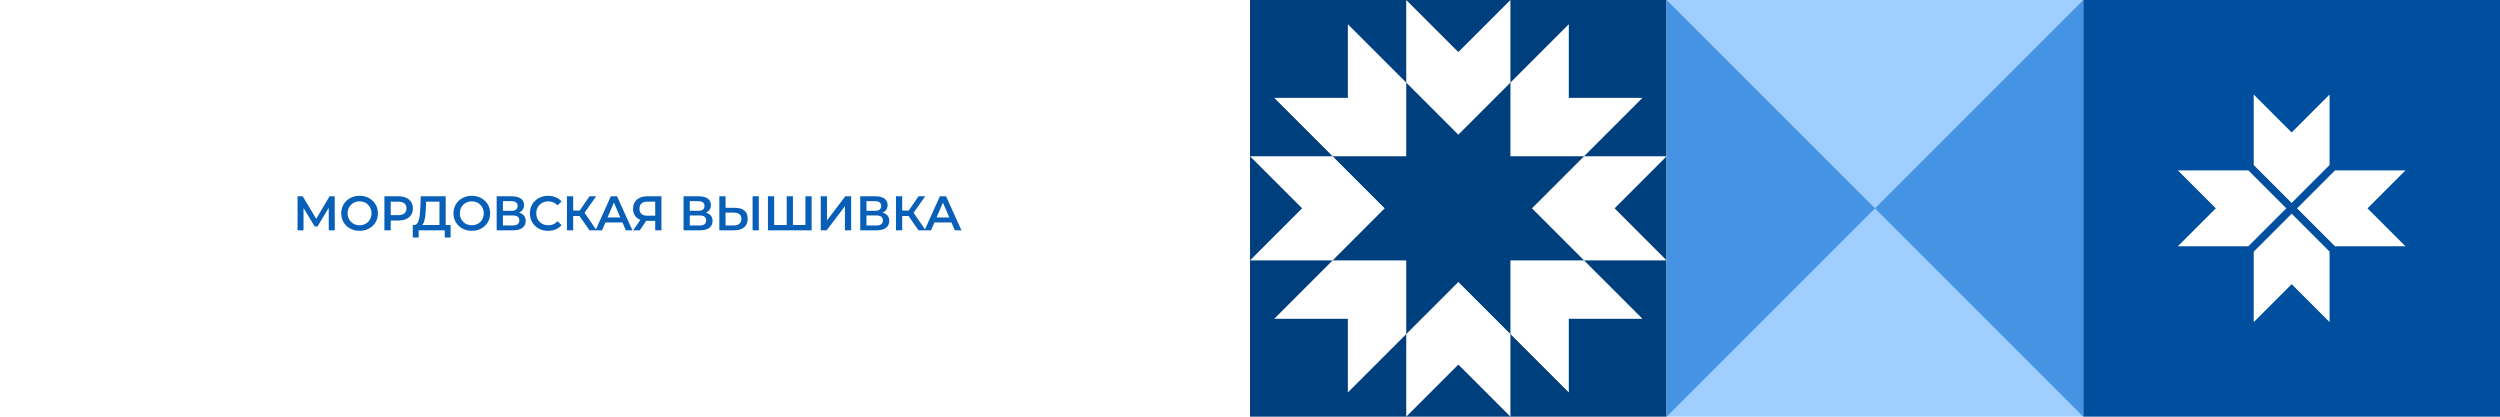 <?xml version="1.0" encoding="UTF-8"?> <svg xmlns="http://www.w3.org/2000/svg" width="2160" height="360" viewBox="0 0 2160 360" fill="none"> <g filter="url(#filter0_b_711_69217)"> <rect width="2160" height="360" fill="white"></rect> </g> <path d="M257.082 199V169.6H261.534L274.428 191.062H272.034L284.718 169.6H289.17L289.254 199H284.046L284.004 177.706H285.096L274.344 195.64H271.908L260.988 177.706H262.248V199H257.082ZM310.711 199.42C308.415 199.42 306.301 199.042 304.369 198.286C302.437 197.53 300.757 196.48 299.329 195.136C297.901 193.764 296.795 192.168 296.011 190.348C295.227 188.5 294.835 186.484 294.835 184.3C294.835 182.116 295.227 180.114 296.011 178.294C296.795 176.446 297.901 174.85 299.329 173.506C300.757 172.134 302.437 171.07 304.369 170.314C306.301 169.558 308.401 169.18 310.669 169.18C312.965 169.18 315.065 169.558 316.969 170.314C318.901 171.07 320.581 172.134 322.009 173.506C323.437 174.85 324.543 176.446 325.327 178.294C326.111 180.114 326.503 182.116 326.503 184.3C326.503 186.484 326.111 188.5 325.327 190.348C324.543 192.196 323.437 193.792 322.009 195.136C320.581 196.48 318.901 197.53 316.969 198.286C315.065 199.042 312.979 199.42 310.711 199.42ZM310.669 194.632C312.153 194.632 313.525 194.38 314.785 193.876C316.045 193.372 317.137 192.658 318.061 191.734C318.985 190.782 319.699 189.69 320.203 188.458C320.735 187.198 321.001 185.812 321.001 184.3C321.001 182.788 320.735 181.416 320.203 180.184C319.699 178.924 318.985 177.832 318.061 176.908C317.137 175.956 316.045 175.228 314.785 174.724C313.525 174.22 312.153 173.968 310.669 173.968C309.185 173.968 307.813 174.22 306.553 174.724C305.321 175.228 304.229 175.956 303.277 176.908C302.353 177.832 301.625 178.924 301.093 180.184C300.589 181.416 300.337 182.788 300.337 184.3C300.337 185.784 300.589 187.156 301.093 188.416C301.625 189.676 302.353 190.782 303.277 191.734C304.201 192.658 305.293 193.372 306.553 193.876C307.813 194.38 309.185 194.632 310.669 194.632ZM332.119 199V169.6H344.215C346.819 169.6 349.045 170.02 350.893 170.86C352.769 171.7 354.211 172.904 355.219 174.472C356.227 176.04 356.731 177.902 356.731 180.058C356.731 182.214 356.227 184.076 355.219 185.644C354.211 187.212 352.769 188.416 350.893 189.256C349.045 190.096 346.819 190.516 344.215 190.516H335.143L337.579 187.954V199H332.119ZM337.579 188.542L335.143 185.896H343.963C346.371 185.896 348.177 185.392 349.381 184.384C350.613 183.348 351.229 181.906 351.229 180.058C351.229 178.182 350.613 176.74 349.381 175.732C348.177 174.724 346.371 174.22 343.963 174.22H335.143L337.579 171.532V188.542ZM379.694 196.48V174.22H368.186L367.976 179.428C367.892 181.388 367.766 183.25 367.598 185.014C367.458 186.75 367.22 188.332 366.884 189.76C366.576 191.188 366.142 192.378 365.582 193.33C365.022 194.282 364.336 194.912 363.524 195.22L357.644 194.38C358.708 194.436 359.576 194.072 360.248 193.288C360.948 192.504 361.494 191.412 361.886 190.012C362.278 188.612 362.572 186.974 362.768 185.098C362.964 183.194 363.104 181.136 363.188 178.924L363.524 169.6H385.07V196.48H379.694ZM356.636 205.258L356.678 194.38H389.312V205.258H384.272V199H361.718V205.258H356.636ZM407.683 199.42C405.387 199.42 403.273 199.042 401.341 198.286C399.409 197.53 397.729 196.48 396.301 195.136C394.873 193.764 393.767 192.168 392.983 190.348C392.199 188.5 391.807 186.484 391.807 184.3C391.807 182.116 392.199 180.114 392.983 178.294C393.767 176.446 394.873 174.85 396.301 173.506C397.729 172.134 399.409 171.07 401.341 170.314C403.273 169.558 405.373 169.18 407.641 169.18C409.937 169.18 412.037 169.558 413.941 170.314C415.873 171.07 417.553 172.134 418.981 173.506C420.409 174.85 421.515 176.446 422.299 178.294C423.083 180.114 423.475 182.116 423.475 184.3C423.475 186.484 423.083 188.5 422.299 190.348C421.515 192.196 420.409 193.792 418.981 195.136C417.553 196.48 415.873 197.53 413.941 198.286C412.037 199.042 409.951 199.42 407.683 199.42ZM407.641 194.632C409.125 194.632 410.497 194.38 411.757 193.876C413.017 193.372 414.109 192.658 415.033 191.734C415.957 190.782 416.671 189.69 417.175 188.458C417.707 187.198 417.973 185.812 417.973 184.3C417.973 182.788 417.707 181.416 417.175 180.184C416.671 178.924 415.957 177.832 415.033 176.908C414.109 175.956 413.017 175.228 411.757 174.724C410.497 174.22 409.125 173.968 407.641 173.968C406.157 173.968 404.785 174.22 403.525 174.724C402.293 175.228 401.201 175.956 400.249 176.908C399.325 177.832 398.597 178.924 398.065 180.184C397.561 181.416 397.309 182.788 397.309 184.3C397.309 185.784 397.561 187.156 398.065 188.416C398.597 189.676 399.325 190.782 400.249 191.734C401.173 192.658 402.265 193.372 403.525 193.876C404.785 194.38 406.157 194.632 407.641 194.632ZM429.134 199V169.6H442.28C445.584 169.6 448.16 170.258 450.008 171.574C451.856 172.862 452.78 174.724 452.78 177.16C452.78 179.568 451.898 181.43 450.134 182.746C448.37 184.034 446.046 184.678 443.162 184.678L443.918 183.166C447.194 183.166 449.728 183.824 451.52 185.14C453.312 186.456 454.208 188.36 454.208 190.852C454.208 193.4 453.27 195.402 451.394 196.858C449.518 198.286 446.746 199 443.078 199H429.134ZM434.51 194.8H442.91C444.814 194.8 446.256 194.45 447.236 193.75C448.216 193.022 448.706 191.916 448.706 190.432C448.706 188.948 448.216 187.87 447.236 187.198C446.256 186.498 444.814 186.148 442.91 186.148H434.51V194.8ZM434.51 182.158H441.818C443.582 182.158 444.926 181.808 445.85 181.108C446.774 180.38 447.236 179.344 447.236 178C447.236 176.6 446.774 175.55 445.85 174.85C444.926 174.15 443.582 173.8 441.818 173.8H434.51V182.158ZM473.532 199.42C471.292 199.42 469.206 199.056 467.274 198.328C465.37 197.572 463.704 196.522 462.276 195.178C460.876 193.806 459.784 192.196 459 190.348C458.216 188.5 457.824 186.484 457.824 184.3C457.824 182.116 458.216 180.1 459 178.252C459.784 176.404 460.89 174.808 462.318 173.464C463.746 172.092 465.412 171.042 467.316 170.314C469.22 169.558 471.306 169.18 473.574 169.18C475.982 169.18 478.18 169.6 480.168 170.44C482.156 171.252 483.836 172.47 485.208 174.094L481.68 177.412C480.616 176.264 479.426 175.41 478.11 174.85C476.794 174.262 475.366 173.968 473.826 173.968C472.286 173.968 470.872 174.22 469.584 174.724C468.324 175.228 467.218 175.942 466.266 176.866C465.342 177.79 464.614 178.882 464.082 180.142C463.578 181.402 463.326 182.788 463.326 184.3C463.326 185.812 463.578 187.198 464.082 188.458C464.614 189.718 465.342 190.81 466.266 191.734C467.218 192.658 468.324 193.372 469.584 193.876C470.872 194.38 472.286 194.632 473.826 194.632C475.366 194.632 476.794 194.352 478.11 193.792C479.426 193.204 480.616 192.322 481.68 191.146L485.208 194.506C483.836 196.102 482.156 197.32 480.168 198.16C478.18 199 475.968 199.42 473.532 199.42ZM509.303 199L499.349 184.678L503.759 181.948L515.477 199H509.303ZM489.857 199V169.6H495.233V199H489.857ZM493.595 186.61V181.906H503.507V186.61H493.595ZM504.263 184.93L499.265 184.258L509.303 169.6H515.099L504.263 184.93ZM514.533 199L527.763 169.6H533.139L546.411 199H540.699L529.317 172.498H531.501L520.161 199H514.533ZM520.623 192.196L522.093 187.912H537.969L539.439 192.196H520.623ZM566.117 199V189.592L567.461 190.81H558.851C556.387 190.81 554.259 190.404 552.467 189.592C550.703 188.752 549.345 187.562 548.393 186.022C547.441 184.454 546.965 182.578 546.965 180.394C546.965 178.126 547.469 176.194 548.477 174.598C549.485 172.974 550.913 171.742 552.761 170.902C554.609 170.034 556.779 169.6 559.271 169.6H571.493V199H566.117ZM547.049 199L554.315 188.5H559.817L552.803 199H547.049ZM566.117 187.828V172.708L567.461 174.22H559.439C557.199 174.22 555.477 174.738 554.273 175.774C553.097 176.782 552.509 178.294 552.509 180.31C552.509 182.242 553.069 183.74 554.189 184.804C555.337 185.84 557.017 186.358 559.229 186.358H567.461L566.117 187.828ZM590.594 199V169.6H603.74C607.044 169.6 609.62 170.258 611.468 171.574C613.316 172.862 614.24 174.724 614.24 177.16C614.24 179.568 613.358 181.43 611.594 182.746C609.83 184.034 607.506 184.678 604.622 184.678L605.378 183.166C608.654 183.166 611.188 183.824 612.98 185.14C614.772 186.456 615.668 188.36 615.668 190.852C615.668 193.4 614.73 195.402 612.854 196.858C610.978 198.286 608.206 199 604.538 199H590.594ZM595.97 194.8H604.37C606.274 194.8 607.716 194.45 608.696 193.75C609.676 193.022 610.166 191.916 610.166 190.432C610.166 188.948 609.676 187.87 608.696 187.198C607.716 186.498 606.274 186.148 604.37 186.148H595.97V194.8ZM595.97 182.158H603.278C605.042 182.158 606.386 181.808 607.31 181.108C608.234 180.38 608.696 179.344 608.696 178C608.696 176.6 608.234 175.55 607.31 174.85C606.386 174.15 605.042 173.8 603.278 173.8H595.97V182.158ZM635.034 179.554C638.534 179.554 641.236 180.338 643.14 181.906C645.044 183.474 645.996 185.826 645.996 188.962C645.996 192.266 644.946 194.772 642.846 196.48C640.774 198.16 637.876 199 634.152 199H621.51V169.6H626.886V179.554H635.034ZM633.9 194.8C636 194.8 637.624 194.31 638.772 193.33C639.948 192.35 640.536 190.922 640.536 189.046C640.536 187.198 639.962 185.854 638.814 185.014C637.666 184.146 636.028 183.712 633.9 183.712H626.886V194.8H633.9ZM650.238 199V169.6H655.614V199H650.238ZM680.93 194.38L679.712 195.724V169.6H685.088V195.724L683.786 194.38H697.184L695.882 195.724V169.6H701.258V199H663.5V169.6H668.876V195.724L667.616 194.38H680.93ZM709.141 199V169.6H714.517V190.474L730.309 169.6H735.391V199H730.015V178.168L714.223 199H709.141ZM743.256 199V169.6H756.402C759.706 169.6 762.282 170.258 764.13 171.574C765.978 172.862 766.902 174.724 766.902 177.16C766.902 179.568 766.02 181.43 764.256 182.746C762.492 184.034 760.168 184.678 757.284 184.678L758.04 183.166C761.316 183.166 763.85 183.824 765.642 185.14C767.434 186.456 768.33 188.36 768.33 190.852C768.33 193.4 767.392 195.402 765.516 196.858C763.64 198.286 760.868 199 757.2 199H743.256ZM748.632 194.8H757.032C758.936 194.8 760.378 194.45 761.358 193.75C762.338 193.022 762.828 191.916 762.828 190.432C762.828 188.948 762.338 187.87 761.358 187.198C760.378 186.498 758.936 186.148 757.032 186.148H748.632V194.8ZM748.632 182.158H755.94C757.704 182.158 759.048 181.808 759.972 181.108C760.896 180.38 761.358 179.344 761.358 178C761.358 176.6 760.896 175.55 759.972 174.85C759.048 174.15 757.704 173.8 755.94 173.8H748.632V182.158ZM793.576 199L783.622 184.678L788.032 181.948L799.75 199H793.576ZM774.13 199V169.6H779.506V199H774.13ZM777.868 186.61V181.906H787.78V186.61H777.868ZM788.536 184.93L783.538 184.258L793.576 169.6H799.372L788.536 184.93ZM798.806 199L812.036 169.6H817.412L830.684 199H824.972L813.59 172.498H815.774L804.434 199H798.806ZM804.896 192.196L806.366 187.912H822.242L823.712 192.196H804.896Z" fill="#085FB7"></path> <path d="M1080.02 3.14701e-05L1440 0L1440 360L1080.02 360L1080.02 3.14701e-05Z" fill="#003F7E"></path> <path d="M1164.55 84.534L1164.55 20.906L1214.99 71.352L1214.99 89.995L1214.99 97.717L1214.99 135.005L1177.73 135.005L1170.01 135.005L1151.37 135.005L1100.9 84.534L1164.55 84.534Z" fill="white"></path> <path d="M1305.01 270.002L1305.01 262.28L1305.01 224.992L1342.27 224.992L1349.99 224.992L1368.63 224.992L1419.1 275.437L1355.45 275.437L1355.45 339.091L1305.01 288.646L1305.01 270.002Z" fill="white"></path> <path d="M1100.9 275.463L1151.37 224.992L1170.01 224.992L1177.73 224.992L1214.99 224.992L1214.99 262.28L1214.99 270.002L1214.99 288.646L1164.55 339.091L1164.55 275.437L1100.9 275.463Z" fill="white"></path> <path d="M1305.01 97.717L1305.01 89.995L1305.01 71.352L1355.45 20.906L1355.45 84.534L1419.1 84.534L1368.63 135.005L1349.99 135.005L1342.27 135.005L1305.01 135.005L1305.01 97.717Z" fill="white"></path> <path d="M1125.01 179.984L1080 135L1151.37 135L1164.55 148.183L1170.01 153.644L1196.35 179.984L1170.01 206.35L1164.55 211.811L1151.37 224.994L1080 224.994L1125.01 179.984Z" fill="white"></path> <path d="M1349.99 153.644L1355.45 148.183L1368.63 135L1439.98 135L1395 179.984L1439.98 224.994L1368.63 224.994L1355.45 211.811L1349.99 206.35L1323.63 179.984L1349.99 153.644Z" fill="white"></path> <path d="M1214.99 288.65L1228.17 275.467L1233.64 270.006L1260 243.641L1286.36 270.006L1291.82 275.467L1305.01 288.65L1305.01 360L1260 314.99L1214.99 360L1214.99 288.65Z" fill="white"></path> <path d="M1214.99 7.8697e-06L1260 44.984L1305.01 0L1305.01 71.35L1291.82 84.533L1286.36 89.994L1260 116.359L1233.64 89.994L1228.17 84.533L1214.99 71.35L1214.99 7.8697e-06Z" fill="white"></path> <path d="M1440.02 359.977L1440.02 0L1800 -3.14702e-05L1800 359.977L1440.02 359.977Z" fill="#9FCEFF"></path> <path d="M1440 360.001L1440 0.023L1620 179.999L1440 360.001Z" fill="#4594E4"></path> <path d="M1620 179.999L1800 0.023L1800 360.001L1620 179.999Z" fill="#4594E4"></path> <path d="M1800 3.14722e-05L2160 0L2160 360L1800 360L1800 3.14722e-05Z" fill="#004F9E"></path> <path d="M1881.69 147.227L1942.6 147.227L1975.37 179.993L1942.6 212.76L1881.69 212.76L1914.46 179.993L1881.69 147.227Z" fill="white"></path> <path d="M2012.75 217.399L2012.75 278.284L1979.99 245.518L1947.22 278.284L1947.22 217.399L1979.99 184.633L2012.75 217.399Z" fill="white"></path> <path d="M2017.4 147.227L2078.29 147.227L2045.52 179.993L2078.29 212.76L2017.4 212.76L1984.63 179.993L2017.4 147.227Z" fill="white"></path> <path d="M1947.22 142.598L1947.22 81.688L1979.99 114.454L2012.75 81.688L2012.75 142.598L1979.99 175.364L1947.22 142.598Z" fill="white"></path> <defs> <filter id="filter0_b_711_69217" x="-24" y="-24" width="2208" height="408" filterUnits="userSpaceOnUse" color-interpolation-filters="sRGB"> <feFlood flood-opacity="0" result="BackgroundImageFix"></feFlood> <feGaussianBlur in="BackgroundImageFix" stdDeviation="12"></feGaussianBlur> <feComposite in2="SourceAlpha" operator="in" result="effect1_backgroundBlur_711_69217"></feComposite> <feBlend mode="normal" in="SourceGraphic" in2="effect1_backgroundBlur_711_69217" result="shape"></feBlend> </filter> </defs> </svg> 
